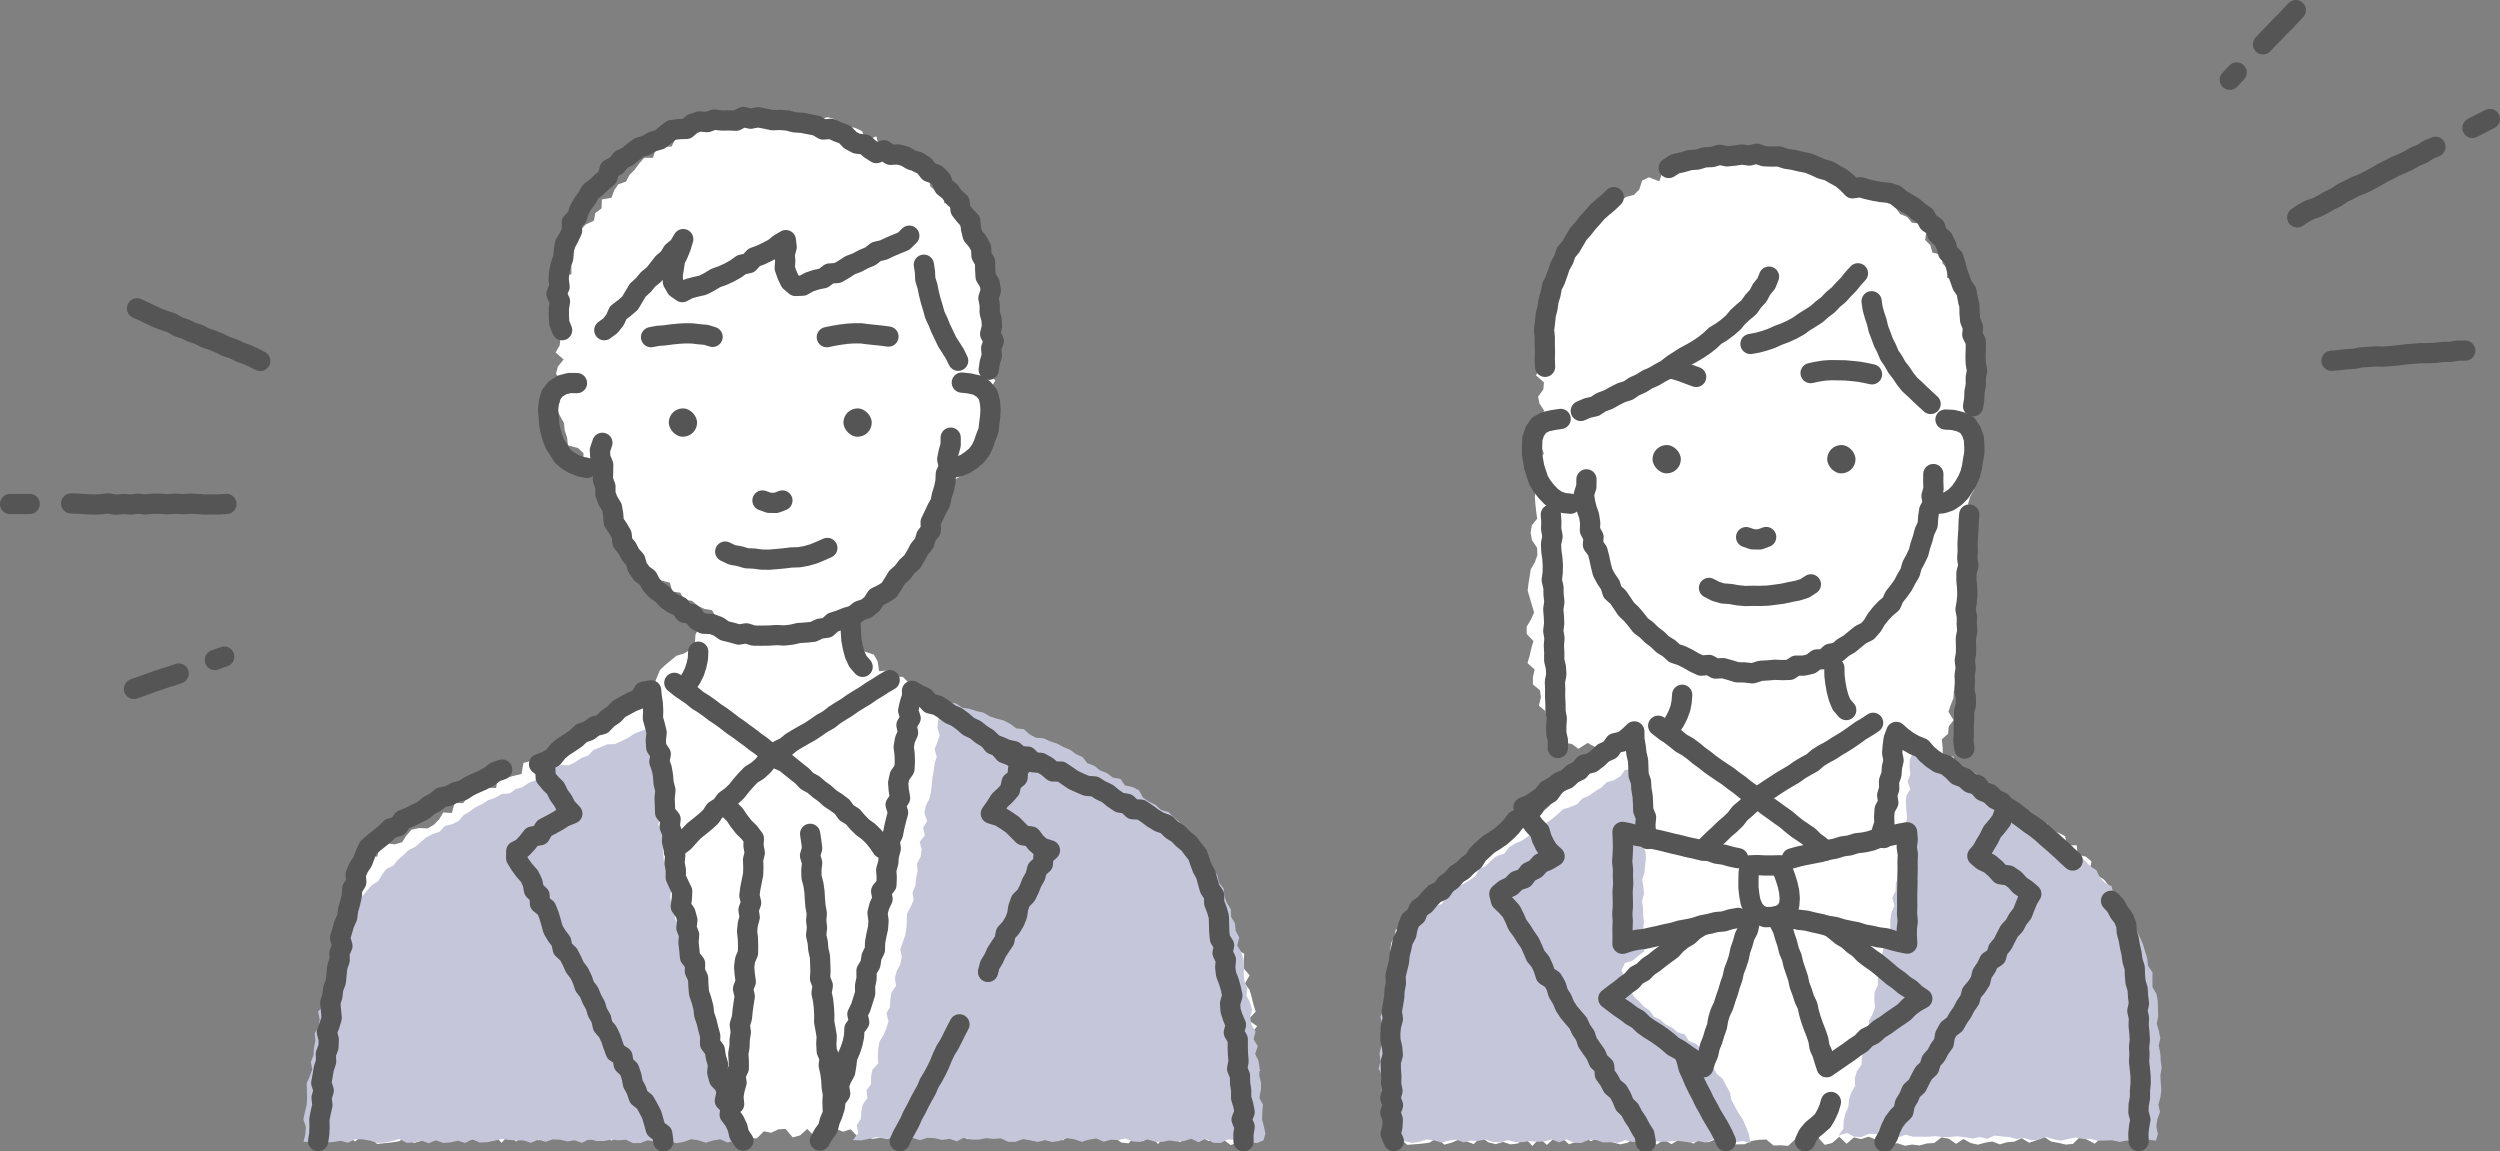 <svg xmlns="http://www.w3.org/2000/svg" viewBox="0 0 247.06 113.76">
	<rect x="0" y="0" width="247.06" height="113.76" fill="#808080" stroke="none"/>
	<defs>
		<style>.cls-1{fill:none;stroke:#555;stroke-linecap:round;stroke-linejoin:round;stroke-width:2px;}.cls-2{fill:#fff;}.cls-3{fill:#c5c6d9;}.cls-4{fill:#555;}</style>
	</defs>
	
	<g id="layer"><polyline class="cls-1" points="25.72 35.67 25.07 35.34 24.4 35.04 23.71 34.79 23.05 34.47 22.35 34.24 21.69 33.91 21.01 33.63 20.31 33.4 19.66 33.06 18.95 32.83 18.29 32.51 17.59 32.28 16.95 31.9 16.24 31.67 15.55 31.41 14.88 31.1 14.21 30.77 13.54 30.47"/><polyline class="cls-1" points="22.38 49.8 21.65 49.85 20.92 49.85 20.2 49.86 19.47 49.8 18.75 49.78 18.02 49.82 17.29 49.77 16.56 49.84 15.83 49.78 15.1 49.78 14.37 49.85 13.64 49.78 12.91 49.86 12.17 49.81 11.44 49.88 10.71 49.75 9.98 49.83 9.24 49.86 8.51 49.83 7.77 49.77 7.03 49.75"/><line class="cls-1" x1="22.16" y1="64.89" x2="21.23" y2="65.22"/><polyline class="cls-1" points="17.66 66.56 16.93 66.81 16.18 67.04 15.45 67.29 14.71 67.55 13.98 67.82 13.24 68.08"/><polyline class="cls-1" points="2.93 49.8 2.29 49.81 1.64 49.81 1 49.81"/><polyline class="cls-1" points="230.41 35.65 231.14 35.59 231.87 35.5 232.6 35.46 233.33 35.32 234.06 35.27 234.79 35.22 235.53 35.24 236.26 35.19 237 35.12 237.72 35.02 238.46 34.96 239.2 34.9 239.93 34.9 240.67 34.87 241.4 34.78 242.14 34.77 242.88 34.65 243.62 34.65"/><polyline class="cls-1" points="227.02 21.48 227.62 21.08 228.26 20.73 228.96 20.5 229.6 20.17 230.23 19.8 230.89 19.49 231.5 19.07 232.15 18.75 232.8 18.42 233.49 18.16 234.14 17.82 234.78 17.48 235.41 17.11 236.07 16.77 236.72 16.44 237.4 16.15 238.06 15.84 238.69 15.47 239.38 15.19 240 14.79 240.68 14.51"/><line class="cls-1" x1="220.36" y1="7.88" x2="221.04" y2="7.16"/><polyline class="cls-1" points="223.64 4.38 224.18 3.81 224.72 3.26 225.25 2.69 225.81 2.14 226.34 1.57 226.88 1"/><polyline class="cls-1" points="244.34 12.64 244.91 12.34 245.48 12.05 246.06 11.76"/></g><g id="layer-2" data-name="layer"><polygon class="cls-2" points="123.06 112.72 122.33 112.91 121.61 113.16 120.9 112.61 120.19 112.22 119.46 112.77 118.75 112.38 118.03 112.52 117.31 112.45 116.58 112.88 115.88 112.29 115.16 112.32 114.42 113.06 113.72 112.09 112.99 112.79 112.28 112.07 111.54 112.99 110.81 112.91 110.1 112.38 109.39 112.2 108.67 112.24 107.94 112.31 107.22 112.25 106.5 112.25 105.78 111.99 105.05 112.7 104.33 112.28 103.61 111.96 102.88 112.68 102.16 112.72 101.44 112.53 100.72 112.39 100 111.84 99.27 112.24 98.54 112.47 97.83 111.99 97.1 112.33 96.38 112.38 95.66 112.58 94.94 112.28 94.22 112.38 93.49 112.57 92.77 112.39 92.05 111.97 91.32 112.45 90.6 111.91 89.88 111.75 89.14 112.33 88.41 112.35 87.68 112.54 86.96 112.44 86.23 112.55 85.51 112.28 84.78 112.35 84.06 111.6 83.32 111.84 82.61 111.56 81.9 111.81 81.19 111.63 80.48 112.28 79.77 111.57 79.06 112.21 78.34 112.4 77.63 111.56 76.92 111.61 76.21 111.94 75.49 111.8 74.78 112.51 74.06 112.44 73.35 112.46 72.62 111.86 71.9 111.9 71.18 112.03 70.46 112.39 69.75 112.41 69.03 112.47 68.3 112.11 67.58 111.94 66.87 112.25 66.14 111.88 65.44 112.42 64.71 112.02 63.99 112.05 63.28 112.5 62.55 112.07 61.84 112.57 61.11 112.29 60.4 112.73 59.66 111.88 58.95 112.45 58.23 112.62 57.51 112.44 56.78 112.11 56.05 111.96 55.34 112.35 54.61 111.89 53.9 112.45 53.18 112.7 52.44 112.02 51.72 112.08 51.01 112.82 50.28 112.13 49.57 112.94 48.83 112.14 48.12 112.72 47.4 112.82 46.67 112.58 45.95 112.82 45.22 112.64 44.49 112.11 43.79 112.84 43.06 112.58 42.34 112.4 41.62 112.74 40.9 112.96 40.16 112.28 39.45 112.78 38.72 112.9 38 112.97 37.27 113.05 36.53 112.42 35.8 112.2 35.09 112.81 34.35 112.26 33.63 112.44 32.9 112.42 32.17 112.72 31.7 112.54 31.8 112.1 31.62 111.35 31.57 110.61 32.1 109.97 31.84 109.21 32.26 108.55 31.99 107.78 31.93 107.04 32.6 106.42 32.16 105.62 33.05 105.03 32.31 104.19 33.35 103.63 32.86 102.82 32.77 102.08 32.79 101.35 33.15 100.68 33.79 100.06 33.69 99.31 33.6 98.57 33.83 97.88 34.27 97.23 33.9 96.44 34.43 95.8 34.52 95.08 34.64 94.37 34.27 93.59 34.71 92.93 34.27 92.13 35.23 91.55 35.13 90.8 34.96 90.04 34.85 89.29 35.44 88.66 35.18 87.89 35.15 87.15 35.3 86.44 35.6 85.75 36.12 85.24 36.22 84.28 37.27 84.68 37.51 83.67 38.14 83.34 39.03 83.44 39.74 83.23 40.17 82.55 40.67 81.99 41.41 81.83 42.25 81.87 42.87 81.51 43.39 80.98 43.81 80.29 44.66 80.34 44.92 79.36 45.76 79.37 46.25 78.78 46.78 78.27 47.34 77.81 48.18 77.84 49.03 77.88 49.2 76.75 50.09 76.85 50.81 76.66 51.54 76.49 51.73 75.4 52.44 75.2 52.92 74.62 53.81 74.73 54.45 74.41 54.99 73.91 55.6 73.53 56.32 73.33 56.76 72.66 57.62 72.72 58.29 72.45 58.63 71.6 59.33 71.37 60.1 71.26 60.39 70.34 61.17 70.24 61.9 70.06 62.65 69.92 62.94 68.98 63.57 68.61 64.45 68.6 64.52 68.23 64.67 67.57 64.94 66.89 65.23 66.2 65.75 65.71 66.3 65.26 66.84 64.81 67.6 64.58 68.24 64.2 68.67 63.63 68.73 62.71 69.06 62.06 69.55 61.58 70.37 61.32 70.56 60.63 70.36 60.3 69.64 60.18 68.97 59.88 68.4 59.38 67.65 59.27 67.22 58.57 66.44 58.46 66.2 57.58 65.45 57.39 64.58 57.29 64.31 56.53 64.05 55.8 63.26 55.54 63.28 54.62 62.47 54.34 61.94 53.84 62 52.95 61.69 52.31 60.62 52.11 60.66 51.27 60.28 50.67 59.77 50.13 59.4 49.52 59.44 48.7 59.4 47.9 59.06 47.26 58.3 46.89 57.97 46.26 57.66 45.62 57.66 44.78 57.12 44.28 56.13 44.01 56.04 43.23 55.81 42.55 55.74 41.81 55.38 41.17 55.01 40.48 55.33 39.72 55.45 39.02 55.14 38.33 55.41 37.63 54.95 36.93 55.13 36.23 55.7 35.53 54.91 34.83 55.31 34.13 55.39 33.42 55.67 32.72 55.56 32 54.97 31.23 55.09 30.5 56.04 29.88 55.41 29.06 56.14 28.46 55.5 27.56 56.47 27.07 56.47 26.32 56.11 25.42 56.66 24.84 56.97 24.18 57.21 23.48 57.37 22.74 57.89 22.18 58.69 21.81 58.84 21.05 59.45 20.59 59.48 19.71 60.43 19.54 60.69 18.82 61.1 18.21 61.86 17.95 62.21 17.28 62.72 16.77 63.16 16.17 63.65 15.6 64.53 15.59 64.81 14.71 65.56 14.52 66.37 14.48 66.76 13.68 67.51 13.55 68.23 13.41 68.63 12.46 69.42 12.45 70.15 12.34 70.86 12.15 71.46 11.55 72.35 12.16 73.08 12.18 73.74 11.8 74.47 11.78 75.14 11.04 75.88 10.98 76.62 11.78 76.62 11.65 77.33 11.92 78.09 11.24 78.78 11.72 79.53 11.59 80.17 12.15 80.98 11.79 81.78 11.58 82.5 11.77 82.96 12.75 83.81 12.51 84.54 12.65 85.2 12.97 85.57 13.92 86.6 13.47 86.87 14.5 87.8 14.34 88.54 14.56 88.61 15.74 89.49 15.75 89.77 16.56 90.32 17.01 91.12 17.2 91.81 17.53 91.94 18.42 92.47 18.9 93.37 19.1 93.31 20.07 94.34 20.21 94.68 20.88 94.66 21.75 94.95 22.42 95.61 22.88 95.51 23.74 96.13 24.24 96.71 24.8 96.59 25.62 96.64 26.36 97.43 26.89 97.29 27.68 97.22 28.44 97.36 29.14 97.24 29.88 98 30.52 98.02 31.25 98.22 31.98 98.35 32.72 97.55 33.42 97.79 34.11 98.13 34.81 98.14 35.51 97.6 36.21 97.85 36.91 98.36 37.61 97.92 38.31 98.28 39.02 98.27 39.72 98.24 40.47 97.8 41.14 97.8 41.88 97.54 42.56 96.75 42.99 97.11 43.96 96.27 44.3 95.97 44.95 95.47 45.45 94.99 45.98 95.14 46.96 94.44 47.33 94.12 47.98 93.32 48.27 93.01 48.92 92.69 49.56 92.62 50.35 92.17 50.94 91.83 51.59 91.68 52.37 90.68 52.66 90.47 53.39 89.92 53.92 89.78 54.7 89.67 55.51 89.19 56.09 88.27 56.31 87.8 56.84 87.72 57.8 87.2 58.37 86.24 58.32 85.77 58.95 85.19 59.45 84.47 59.67 83.9 60.03 83.59 60.7 83.49 61.46 83.88 62.12 84.03 62.87 84.64 63.35 84.78 64.19 85.6 64.44 86.35 64.69 86.73 65.35 86.88 66.33 87.87 66.25 88.3 66.91 89.21 66.88 89.74 67.41 89.99 68.4 90.77 68.5 91.54 68.59 92.03 69.19 92.77 69.31 93.38 69.68 93.97 70.09 94.83 69.95 95.33 70.57 95.94 70.96 96.75 70.91 97.24 71.55 97.89 71.83 98.65 71.86 99.34 72.06 99.83 72.73 100.65 72.65 101.08 73.42 101.84 73.47 102.4 73.98 102.95 74.49 103.58 74.85 104.3 75 105.15 74.88 105.52 75.77 106.51 75.38 106.99 76.03 107.72 76.19 108.24 76.76 109.04 76.79 109.68 77.13 110.27 77.56 110.77 78.13 111.64 78.08 112.22 78.52 112.48 79.45 113.01 79.93 113.87 79.94 114.18 80.72 114.72 81.17 115.44 81.41 116.23 81.59 116.95 81.89 117.22 82.64 117.49 83.35 117.76 84.04 118.61 84.31 119.13 84.85 119.16 85.68 119.45 86.34 119.79 86.98 120.5 87.43 120.57 88.2 120.47 89.03 121.26 89.48 121.59 90.13 121.38 90.97 121.97 91.53 121.62 92.39 122.04 93.01 122.09 93.74 122.96 94.26 122.91 95.02 122.95 95.75 123.49 96.38 123.03 97.2 123.5 97.85 123.7 98.56 123.87 99.27 124.09 99.97 123.33 100.79 124.24 101.42 123.56 102.21 123.78 102.91 123.86 103.63 123.71 104.36 123.85 105.07 124.53 105.78 123.59 106.5 124.16 107.22 124.47 107.96 124.42 108.69 123.89 109.37 123.94 110.1 123.58 110.78 123.83 111.56 123.12 112.11 123.06 112.72"/><polygon class="cls-2" points="191.98 73.83 191.99 74.66 193.07 74.78 192.99 75.67 193.57 76.11 193.94 76.86 194.5 77.37 195.43 77.39 195.73 78.24 196.77 78.11 197.06 79 197.67 79.45 198.23 80.01 198.83 80.48 199.62 80.44 200.4 80.46 201.06 80.73 201.29 81.72 202.33 81.39 202.65 82.2 203.44 82.3 204.08 82.64 204.26 83.55 205.22 83.53 205.32 84.46 206.14 84.66 206.69 85.14 206.46 86.24 207.25 86.51 207.93 86.93 208.38 87.5 208.25 88.38 208.3 89.12 208.48 89.81 209.48 90.24 209.27 91.06 209.73 91.7 209.95 92.4 209.47 93.24 210.19 93.85 210.22 94.59 209.91 95.36 209.99 96.08 210.75 96.71 210.63 97.46 210.47 98.22 210.59 98.93 210.87 99.64 211.18 100.35 210.72 101.12 210.42 101.88 211.01 102.57 210.7 103.32 210.89 104.04 210.89 104.77 211.35 105.48 210.82 106.23 210.9 106.96 211.65 107.66 210.76 108.42 211.47 109.13 210.81 109.88 211.72 110.59 211.68 111.32 211.18 112.06 211.23 112.49 210.61 112.52 209.89 112.61 209.17 112.56 208.45 112.57 207.73 112.33 207.01 113.03 206.29 112.64 205.57 112.34 204.85 113.05 204.13 113.11 203.41 112.94 202.69 112.81 201.96 112.3 201.24 112.69 200.52 112.93 199.8 112.48 199.07 112.82 198.35 112.88 197.63 113.09 196.91 112.81 196.19 112.92 195.47 113.12 194.75 112.96 194.03 112.56 193.31 113.04 192.58 112.53 191.86 112.4 191.14 112.96 190.42 113 189.7 113.2 188.97 113.11 188.25 113.23 187.53 112.98 186.81 113.06 186.08 112.36 185.36 112.6 184.64 112.33 183.92 112.57 183.21 112.4 182.49 113.03 181.77 112.34 181.05 112.96 180.33 113.14 179.6 112.33 178.88 112.38 178.16 112.69 177.44 112.56 176.71 113.24 175.99 113.18 175.27 113.2 174.55 112.61 173.83 112.64 173.11 112.75 172.4 113.08 171.68 113.09 170.96 113.14 170.24 112.77 169.52 112.6 168.79 112.89 168.07 112.52 167.35 113.02 166.63 112.62 165.9 112.64 165.18 113.07 164.45 112.63 163.73 113.1 163.01 112.82 162.29 113.23 161.57 112.41 160.84 112.94 160.12 113.09 159.4 112.9 158.67 112.57 157.94 112.42 157.22 112.78 156.5 112.32 155.77 112.85 155.05 113.08 154.32 112.41 153.6 112.46 152.87 113.15 152.15 112.48 151.43 113.25 150.71 112.46 149.99 113.01 149.26 113.09 148.54 112.85 147.81 113.07 147.09 112.89 146.36 112.36 145.64 113.06 144.91 112.79 144.18 112.61 143.46 112.92 142.73 113.12 142 112.45 141.27 112.92 140.54 113.02 139.81 113.08 139.08 113.14 138.35 112.52 137.95 112.44 137.51 112.05 138.05 111.32 137.88 110.6 137.91 109.88 137.63 109.15 137.92 108.42 137.82 107.7 137.53 106.98 137.36 106.26 137.77 105.53 137.4 104.82 137.69 104.09 137.32 103.37 137.15 102.64 137.68 101.92 137.13 101.2 137.88 100.47 137.05 99.74 137.95 99.01 137.35 98.29 137.15 97.56 137.05 96.83 137.29 96.11 137.8 95.38 137.58 94.65 137.38 93.92 137.49 93.18 137.78 92.59 137.93 91.88 138.74 91.72 139.28 91.24 139.83 90.78 140.07 89.95 140.82 89.72 141.02 88.85 142.11 89.01 142.52 88.38 142.89 87.7 143.3 87.06 144.15 86.94 144.46 86.2 144.92 85.63 145.49 85.18 146.16 84.85 147 84.72 147.04 83.65 148.14 83.83 148.21 82.81 148.78 82.36 149.66 82.29 150.32 81.95 150.63 81.21 151.04 80.56 151.74 80.26 152.57 80.12 153.12 79.65 153.55 79.03 153.86 78.29 154.71 78.16 154.81 77.16 155.63 77 156.02 76.34 156.46 75.74 156.94 75.17 157.77 75.03 158.62 74.89 158.53 73.86 158.2 74.03 157.53 73.77 156.9 73.42 155.98 74 155.36 73.54 154.59 73.38 154.32 72.51 153.84 72 153.28 71.54 152.86 70.96 152.69 70.25 152.08 69.73 152.28 68.9 152.18 68.21 151.49 67.64 151.49 66.91 151.66 66.17 150.95 65.53 151.17 64.79 151.33 64.07 151.54 63.35 150.88 62.66 150.87 61.94 151.29 61.23 151.61 60.53 151.39 59.81 151.18 59.09 150.97 58.37 151.05 57.66 151.17 56.95 151.28 56.24 151.69 55.55 151.93 54.85 151.9 54.13 151.39 53.37 151.26 52.63 151.38 51.92 151.91 51.25 151.81 50.52 151.73 49.79 151.68 49.06 151.77 48.35 152.03 47.65 151.85 46.93 152.27 46.24 152 45.51 152.57 44.81 152.29 44.09 151.81 43.39 152.16 42.69 152.45 41.99 152.04 41.29 152.61 40.59 152.14 39.89 152 39.2 152.52 38.49 152.58 37.79 151.79 37.09 152.22 36.38 152.19 35.65 152.02 34.91 152.03 34.17 152.5 33.48 152.92 32.82 153.07 32.12 152.8 31.32 153.04 30.63 153.31 29.95 153.94 29.41 154 28.67 153.62 27.72 154.17 27.16 154.55 26.53 155.05 25.98 155.26 25.26 155.45 24.51 156.15 24.1 156.67 23.58 156.89 22.82 157.56 22.43 157.72 21.6 158.36 21.19 159.26 21.08 159.29 20.03 160.1 19.85 160.72 19.46 161.46 19.26 161.99 18.75 162.28 17.85 162.95 17.52 163.98 17.92 164.31 16.95 165.21 17.18 165.58 16.17 166.54 16.65 167.15 16.23 167.68 15.44 168.47 15.55 169.19 15.41 169.9 15.21 170.6 14.92 171.35 15.02 172.11 15.43 172.82 15.13 173.55 15.36 173.55 14.87 174.26 15.5 174.99 15.29 175.72 15.24 176.4 15.68 177.14 15.56 177.86 15.66 178.6 15.66 179.35 15.71 179.9 16.38 180.76 16.1 181.37 16.57 181.89 17.19 182.76 17.03 183.32 17.54 183.88 18.03 184.85 17.8 185.34 18.41 185.88 18.93 186.45 19.37 187.29 19.5 187.35 20.56 187.78 21.15 188.49 21.45 188.94 22.01 189.91 22.12 190.41 22.67 190.25 23.72 190.77 24.23 190.96 24.96 191.93 25.21 191.96 26.03 192.49 26.57 192.41 27.41 193.16 27.87 193.77 28.41 194.03 29.1 193.53 30.04 194.2 30.6 194.5 31.28 194.62 32.01 194.08 32.84 195.01 33.43 194.35 34.24 195 34.91 195.24 35.64 194.34 36.38 194.84 37.08 194.39 37.78 194.41 38.48 194.79 39.18 195.02 39.88 194.52 40.58 194.58 41.28 195.12 41.98 194.5 42.68 195.22 43.39 195.13 44.1 194.66 44.81 194.57 45.53 194.92 46.25 194.45 46.95 194.79 47.67 195.09 48.39 194.69 49.1 194.49 49.81 195.06 50.54 194.72 51.25 194.46 51.95 194.44 52.67 194.2 53.37 194.82 54.11 194.75 54.82 194.88 55.55 194.95 56.27 194.14 56.94 194.33 57.66 194.61 58.4 194.56 59.11 194 59.78 194.17 60.51 194.6 61.27 194.12 61.95 194.39 62.7 194.31 63.41 194.23 64.12 193.82 64.79 193.9 65.52 193.78 66.23 193.13 66.85 193.75 67.67 193.09 68.28 193.05 68.99 192.78 69.66 192.55 70.33 193.06 71.17 192.58 71.79 192.52 72.51 191.9 73.06 191.98 73.83"/><g class="cls-3"><polygon points="73.33 112.75 72.62 112.71 71.9 112.91 71.18 112.59 70.46 112.71 69.74 112.93 69.02 112.69 68.3 112.58 67.58 112.84 66.86 112.97 66.15 112.78 65.43 112.96 64.71 112.8 63.99 112.69 63.28 112.96 62.56 112.97 61.84 112.63 61.12 112.69 60.4 112.61 59.68 112.76 58.96 112.76 58.23 112.57 57.51 112.94 56.79 112.69 56.07 112.8 55.35 112.63 54.63 112.6 53.91 112.84 53.19 112.62 52.47 112.94 51.75 112.7 51.02 112.7 50.3 112.65 49.58 112.56 48.86 112.73 48.13 112.88 47.41 112.91 46.69 112.58 45.96 112.95 45.24 112.73 44.52 112.9 43.8 112.95 43.08 112.69 42.36 112.98 41.64 112.71 40.92 112.9 40.19 112.94 39.47 112.56 38.75 112.76 38.02 112.91 37.3 112.95 36.57 112.72 35.85 112.6 35.12 112.56 34.39 112.93 33.67 112.74 32.94 112.86 32.22 112.89 31.49 112.61 30.75 112.88 30 112.83 30.18 112.06 30.23 111.35 29.98 110.62 30.13 109.92 30.3 109.22 30.35 108.5 30.33 107.78 30.3 107.06 30.61 106.37 30.86 105.68 30.72 104.95 30.98 104.27 31.03 103.55 31.17 102.85 31.11 102.11 31.48 101.45 31.6 100.75 31.43 99.98 31.99 99.37 31.86 98.6 32.33 97.98 32.12 97.18 32.34 96.49 32.76 95.86 33.04 95.2 33.25 94.51 33.45 93.82 33.73 93.16 33.99 92.49 34.38 91.87 34.4 91.09 34.88 90.53 35.33 89.96 35.42 89.18 35.79 88.56 36.27 88.01 36.75 87.47 37.38 87.08 37.75 86.44 38.19 85.87 38.86 85.55 39.31 84.98 39.85 84.52 40.37 84.01 41.02 83.69 41.57 83.23 42.12 82.76 42.76 82.42 43.45 82.19 43.95 81.63 44.68 81.45 45.32 81.14 45.81 80.56 46.43 80.19 47.01 79.77 47.66 79.45 48.27 79.07 48.95 78.83 49.58 78.46 50.36 78.41 50.95 77.99 51.65 77.78 52.25 77.36 52.93 77.12 53.46 76.56 54.24 76.53 54.78 75.97 55.4 75.6 56.2 75.63 56.85 75.32 57.45 74.9 58.12 74.67 58.66 74.1 59.33 73.85 59.99 73.56 60.75 73.53 61.41 73.24 62.05 72.93 62.66 72.52 63.32 72.25 64.12 71.99 64.11 72.85 64.11 73.57 64.32 74.28 64.25 75.01 64.55 75.71 64.47 76.45 64.57 77.17 64.85 77.86 64.75 78.6 65.05 79.29 65.03 80.02 65.31 80.71 65.05 81.48 65.39 82.16 65.56 82.86 65.58 83.59 65.55 84.33 65.6 85.06 65.88 85.75 65.8 86.5 66.15 87.18 66.38 87.88 66.22 88.65 66.38 89.37 66.82 90.02 66.68 90.78 67.16 91.41 66.98 92.18 67.39 92.82 67.6 93.51 67.67 94.23 67.95 94.89 68.05 95.6 68.02 96.36 68.5 96.96 68.59 97.68 68.7 98.4 69.04 99.05 69.33 99.72 69.25 100.49 69.65 101.12 69.91 101.8 70.14 102.48 70.38 103.16 70.33 103.93 70.45 104.65 70.92 105.26 70.9 106.02 71.19 106.68 71.4 107.37 71.74 108.02 71.83 108.74 72.1 109.41 72.45 110.05 72.74 110.71 72.8 111.45 73.18 112.08 73.33 112.75"/></g><g class="cls-3"><polygon points="124.86 112.7 124.22 112.96 123.5 112.88 122.78 112.9 122.06 112.62 121.33 112.61 120.61 112.96 119.89 112.93 119.17 112.53 118.45 112.88 117.73 112.54 117.01 112.76 116.29 112.81 115.57 112.71 114.84 112.85 114.12 112.82 113.4 112.6 112.68 112.85 111.95 112.81 111.23 112.51 110.51 112.67 109.79 112.63 109.07 112.83 108.35 112.51 107.63 112.62 106.9 112.84 106.18 112.59 105.46 112.48 104.73 112.74 104 112.86 103.28 112.67 102.55 112.85 101.82 112.69 101.09 112.57 100.37 112.84 99.64 112.84 98.91 112.5 98.19 112.55 97.46 112.48 96.73 112.62 96 112.62 95.28 112.42 94.55 112.79 93.83 112.54 93.1 112.65 92.38 112.48 91.65 112.44 90.92 112.68 90.2 112.45 89.47 112.77 88.74 112.53 88.02 112.52 87.29 112.47 86.57 112.39 85.85 112.55 85.13 112.7 84.29 112.67 84.81 111.97 84.66 111.18 85.08 110.56 85.12 109.83 85.27 109.13 85.72 108.52 85.63 107.76 86.08 107.14 86.08 106.4 86.22 105.7 86.78 105.11 86.75 104.36 86.79 103.63 86.92 102.93 87.31 102.29 87.59 101.62 87.8 100.93 87.6 100.15 87.95 99.49 87.98 98.76 88.11 98.06 88.55 97.42 88.43 96.66 88.62 95.96 88.96 95.3 89.12 94.59 88.97 93.83 89.2 93.14 89.45 92.45 89.57 91.74 89.61 91.02 89.64 90.29 90 89.62 90.29 88.94 90.18 88.19 90.47 87.51 90.53 86.79 90.68 86.08 90.62 85.34 90.98 84.67 91.08 83.96 90.88 83.2 91.4 82.55 91.22 81.8 91.63 81.14 91.35 80.36 91.48 79.66 91.82 78.99 91.99 78.29 92.08 77.58 92.14 76.87 92.27 76.17 92.36 75.47 92.57 74.78 92.36 74.03 92.63 73.35 92.86 72.67 92.64 71.92 92.71 71.22 92.87 70.52 93.01 69.83 93.22 69.32 93.78 69.4 94.49 69.52 95.1 69.95 95.82 70.05 96.5 70.27 97.2 70.43 97.82 70.8 98.51 71.02 99.2 71.2 99.84 71.54 100.43 71.98 101.17 72.06 101.73 72.56 102.36 72.9 103.11 72.96 103.76 73.25 104.45 73.48 105.08 73.82 105.74 74.09 106.33 74.52 106.98 74.82 107.47 75.43 108.15 75.68 108.72 76.14 109.39 76.4 109.97 76.84 110.73 76.97 111.17 77.62 111.93 77.78 112.57 78.11 112.95 78.82 113.55 79.23 114.2 79.55 114.73 80.04 115.48 80.26 116 80.76 116.54 81.24 116.88 81.93 117.38 82.43 117.9 82.93 118.48 83.39 118.92 83.96 119.35 84.54 119.6 85.23 119.88 85.9 120.31 86.49 120.45 87.22 120.92 87.81 121 88.55 121.24 89.22 121.64 89.86 121.66 90.61 122.05 91.25 122.11 91.98 122.47 92.64 122.27 93.43 122.66 94.08 122.87 94.77 122.93 95.5 122.92 96.24 122.98 96.96 123.27 97.65 123.19 98.4 123.53 99.08 123.74 99.78 123.55 100.54 123.67 101.26 124.08 101.94 123.88 102.7 124.3 103.38 124.04 104.14 124.37 104.84 124.48 105.55 124.45 106.28 124.62 107 124.61 107.72 124.44 108.47 124.81 109.16 124.75 109.89 124.72 110.62 124.91 111.34 125.05 112.05 124.86 112.7"/></g><g class="cls-3"><polygon points="172.99 112.95 172.2 112.76 171.48 112.88 170.76 112.72 170.04 112.67 169.31 112.6 168.59 112.92 167.87 112.77 167.14 112.92 166.41 112.82 165.69 112.73 164.96 112.81 164.24 112.83 163.51 112.77 162.79 112.83 162.06 112.83 161.34 112.85 160.62 112.68 159.89 112.94 159.16 112.88 158.44 112.9 157.71 112.65 156.98 112.65 156.26 112.96 155.53 112.93 154.81 112.59 154.08 112.9 153.35 112.6 152.62 112.8 151.9 112.84 151.17 112.76 150.45 112.88 149.72 112.86 149 112.68 148.27 112.89 147.54 112.86 146.82 112.61 146.09 112.75 145.36 112.72 144.63 112.89 143.91 112.62 143.18 112.72 142.44 112.91 141.72 112.7 140.99 112.6 140.26 112.84 139.53 112.94 138.79 112.78 138.06 112.93 137.31 112.8 137.24 112.05 136.87 111.38 136.74 110.67 136.92 109.91 136.77 109.2 136.75 108.47 136.55 107.77 136.48 107.05 136.6 106.31 136.24 105.61 136.43 104.88 136.33 104.15 136.48 103.43 136.53 102.7 136.37 101.97 136.61 101.26 136.41 100.5 136.71 99.81 136.83 99.09 137.01 98.39 137.24 97.7 137.28 96.96 137.37 96.22 137.58 95.52 138.12 94.95 138.12 94.16 138.63 93.59 138.87 92.89 139.23 92.25 139.85 91.8 140.13 91.08 140.81 90.71 141.21 90.09 141.72 89.57 142.48 89.33 142.9 88.72 143.37 88.16 143.9 87.67 144.59 87.36 145.22 86.99 145.8 86.57 146.18 85.88 146.85 85.57 147.36 85.05 147.93 84.59 148.66 84.36 149.11 83.75 149.73 83.36 150.41 83.07 151.02 82.66 151.47 82.03 152.11 81.69 152.77 81.36 153.36 80.94 153.92 80.47 154.47 79.98 155.19 79.75 155.87 79.47 156.37 78.91 157.06 78.63 157.63 78.2 158.26 77.83 158.78 77.3 159.51 77.1 160.12 76.71 160.59 76.09 161.39 76.02 161.88 75.42 162.42 75.28 162.47 75.83 162.31 76.5 162.03 77.17 161.91 77.86 161.91 78.57 161.95 79.27 161.96 79.97 162.01 80.68 161.99 81.39 162.33 82.06 162.28 82.78 162.28 83.5 162.62 84.16 162.65 84.86 162.58 85.56 162.51 86.26 162.29 86.95 162.41 87.65 162.47 88.36 162.27 89.05 162.38 89.76 162.38 90.46 162.46 91.16 162.38 91.86 162.5 92.54 162.66 93.28 162.47 94.03 161.88 94.48 161.31 94.95 160.58 95.17 160.24 95.89 160.55 96.6 160.79 97.28 161.15 97.92 161.48 98.5 161.98 98.95 162.44 99.47 163.02 99.86 163.45 100.48 164.09 100.78 164.62 101.25 165.25 101.56 165.79 102.01 166.5 102.23 166.89 102.87 167.58 103.15 168.13 103.6 168.36 104.33 168.77 104.88 169.28 105.45 169.63 106.11 170.24 106.62 170.59 107.29 170.96 107.94 171.11 108.71 171.46 109.37 171.82 110.02 172.24 110.65 172.54 111.34 172.82 112.03 172.99 112.95"/></g><g class="cls-3"><polygon points="213.06 112.73 212.37 112.63 211.65 112.54 210.91 112.91 210.19 112.71 209.46 112.85 208.74 112.69 208.01 112.71 207.28 112.73 206.56 112.55 205.83 112.55 205.1 112.41 204.37 112.56 203.64 112.73 202.92 112.58 202.2 112.36 201.47 112.64 200.74 112.68 200.02 112.46 199.29 112.56 198.57 112.37 197.85 112.31 197.12 112.22 196.38 112.54 195.65 112.37 194.92 112.51 194.19 112.39 193.45 112.29 192.72 112.36 191.98 112.37 191.25 112.28 190.51 112.34 189.78 112.33 189.05 112.33 188.32 112.14 187.59 112.39 186.86 112.32 186.14 112.33 185.41 112.06 184.69 112.05 183.96 112.37 183.23 112.33 182.51 111.96 181.68 112.23 182.18 111.52 182.2 110.77 182.36 110.06 182.66 109.39 182.73 108.65 182.95 107.96 183.33 107.31 183.3 106.55 183.51 105.86 183.96 105.22 184 104.48 184.2 103.78 184.2 103.03 184.65 102.39 184.71 101.66 184.68 100.9 185.05 100.23 185.31 99.54 185.22 98.78 185.26 98.04 185.58 97.36 185.57 96.61 185.85 95.92 186.09 95.22 185.98 94.45 186.11 93.73 186.55 93.07 186.63 92.35 186.81 91.64 186.81 90.91 186.92 90.19 187.22 89.5 187 88.73 187.33 88.05 187.35 87.31 187.61 86.61 187.75 85.9 187.63 85.14 187.94 84.45 187.75 83.69 188.06 83 188.16 82.28 188.29 81.56 188.46 80.85 188.4 80.12 188.34 79.38 188.39 78.67 188.78 77.98 188.51 77.23 188.79 76.53 188.71 75.8 188.73 75.08 189.04 74.39 188.84 73.65 189.11 73.01 189.77 73.19 190.42 73.5 190.88 74.16 191.59 74.35 192.28 74.6 192.92 74.94 193.43 75.49 193.99 75.96 194.58 76.36 195.36 76.47 195.87 77 196.54 77.3 197.15 77.68 197.6 78.3 198.33 78.51 198.9 78.96 199.38 79.53 199.96 79.96 200.7 80.18 201.22 80.69 201.73 81.22 202.31 81.66 202.92 82.05 203.54 82.44 203.95 83.08 204.4 83.67 205.08 84 205.5 84.61 206.06 85.07 206.56 85.6 207.18 86.01 207.5 86.7 208 87.23 208.69 87.6 208.85 88.4 209.51 88.81 209.7 89.56 210.4 89.96 210.76 90.6 210.94 91.33 211.19 92.01 211.49 92.67 211.78 93.33 211.99 94.03 212.2 94.72 212.28 95.45 212.72 96.09 212.71 96.84 212.72 97.57 213.12 98.24 213.24 98.96 213.26 99.69 213.28 100.42 213.14 101.17 213.35 101.88 213.49 102.61 213.33 103.34 213.49 104.07 213.53 104.8 213.62 105.52 213.5 106.25 213.53 106.98 213.59 107.71 213.5 108.44 213.3 109.16 213.46 109.89 213.2 110.6 213.09 111.33 213.25 112.07 213.06 112.73"/></g><polyline class="cls-1" points="93.95 43.25 93.95 43.98 93.75 44.68 93.61 45.39 93.78 46.15 93.47 46.83 93.44 47.55 93.3 48.26 93.08 48.95 92.94 49.66 92.58 50.31 92.28 50.96 91.97 51.6 91.99 52.39 91.54 52.98 91.33 53.68 90.87 54.25 90.53 54.88 90.16 55.5 89.62 56 89.19 56.57 88.65 57.05 88.27 57.67 87.88 58.3 87.26 58.7 86.6 59.02 86.19 59.67 85.63 60.13 84.93 60.37 84.36 60.82 83.66 61.02 82.99 61.29 82.31 61.51 81.74 62.03 81.02 62.13 80.36 62.44 79.64 62.51 78.92 62.56 78.22 62.72 77.5 62.8 76.78 62.76 75.98 62.81 75.18 62.82 74.46 62.81 73.76 62.59 73.01 62.71 72.31 62.51 71.61 62.34 70.99 61.91 70.32 61.66 69.54 61.64 68.9 61.31 68.42 60.69 67.65 60.56 67.2 59.94 66.52 59.66 65.93 59.25 65.44 58.71 64.84 58.3 64.35 57.76 64 57.11 63.4 56.67 62.99 56.07 62.78 55.34 62.3 54.8 61.97 54.16 61.51 53.59 61.43 52.83 61.07 52.21 60.65 51.6 60.6 50.85 60.48 50.14 60.09 49.5 59.83 48.82 59.83 48.08 59.58 47.39 59.6 46.66 59.61 45.93 59.33 45.23 59.28 44.5 59.53 43.76"/><polyline class="cls-1" points="55.55 32.63 55.27 31.94 55.23 31.22 55.23 30.49 55.34 29.77 54.99 29.05 55.3 28.34 55.21 27.61 55.26 26.9 55.41 26.19 55.66 25.51 55.72 24.79 55.84 24.08 56.23 23.45 56.53 22.8 56.5 22.01 57.02 21.46 57.24 20.76 57.59 20.13 58.02 19.55 58.38 18.92 58.97 18.47 59.49 17.97 60.04 17.51 60.25 16.71 60.92 16.36 61.37 15.78 62.04 15.46 62.59 15 63.17 14.57 63.88 14.35 64.5 13.99 65.2 13.79 65.77 13.32 66.36 12.86 67.09 12.76 67.84 12.74 68.44 12.23 69.13 12 69.89 12.07 70.57 11.82 71.31 11.91 72.03 11.9 72.74 11.93 73.45 11.56 74.18 11.73 74.92 11.59 75.64 11.73 76.36 11.88 77.09 11.85 77.82 11.91 78.53 12.09 79.27 12.14 79.98 12.28 80.7 12.42 81.35 12.8 82.13 12.73 82.8 13.04 83.49 13.29 84.03 13.85 84.66 14.19 85.47 14.28 85.98 14.73 86.61 15.13 87.35 14.85 87.99 15.3 88.73 15.26 89.43 15.43 90.05 15.8 90.75 16 91.35 16.39 91.81 16.98 92.52 17.24 93.02 17.75 93.3 18.47 93.87 18.91 94.27 19.5 94.83 19.98 94.93 20.75 95.37 21.31 95.89 21.85 95.96 22.6 96.13 23.29 96.62 23.87 96.96 24.51 96.99 25.25 97.35 25.89 97.36 26.63 97.4 27.34 97.8 28 97.92 28.7 97.68 29.46 97.81 30.16 97.8 30.87 97.99 31.57 98.03 32.28 97.85 33 98.21 33.71 97.95 34.42 98.02 35.14 97.81 35.83 97.71 36.54"/><polyline class="cls-1" points="69 64.4 68.97 65.09 68.83 65.75 68.62 66.4 68.31 67.02 67.93 67.59 67.48 68.08"/><polyline class="cls-1" points="84.06 61.76 84.09 62.5 84.14 63.24 84.28 63.97 84.47 64.69 84.78 65.36 85.25 65.9"/><polyline class="cls-1" points="49.63 76.05 48.94 76.29 48.34 76.75 47.69 77.1 47.02 77.39 46.35 77.71 45.73 78.11 45 78.29 44.36 78.65 43.61 78.8 43.02 79.27 42.38 79.62 41.8 80.1 41.15 80.42 40.49 80.75 39.8 81.02 39.34 81.66 38.6 81.86 38.07 82.38 37.51 82.84 36.94 83.29 36.39 83.78 36.09 84.45 35.84 85.13 35.44 85.74 35.15 86.41 35.21 87.18 34.82 87.81 34.76 88.54 34.6 89.24 34.4 89.93 34.31 90.65 34.01 91.32 33.81 92.01 33.61 92.71 33.84 93.48 33.55 94.15 33.57 94.88 33.33 95.57 33.26 96.29 33.19 97.01 32.93 97.7 32.85 98.42 32.64 99.12 32.71 99.86 32.78 100.6 32.57 101.3 32.3 102 32.49 102.75 32.46 103.47 32.2 104.17 32.23 104.9 32 105.6 31.88 106.31 31.75 107.02 31.99 107.77 31.78 108.48 31.86 109.21 31.7 109.92 31.56 110.63 31.58 111.35 31.55 112.07 31.44 112.77"/><polyline class="cls-1" points="80.06 82.4 80.17 83.12 80.26 83.83 80.05 84.56 80.26 85.26 80.18 85.99 80.2 86.7 80.39 87.41 80.49 88.12 80.53 88.83 80.59 89.55 80.72 90.26 80.66 90.98 80.74 91.69 80.65 92.41 80.81 93.12 80.87 93.83 81.03 94.53 81.06 95.25 81.08 95.98 81.04 96.7 81.31 97.4 81.19 98.13 81.34 98.84 81.42 99.56 81.46 100.28 81.45 101 81.58 101.71 81.7 102.42 81.66 103.15 81.7 103.87 81.98 104.56 81.9 105.29 82.06 106 82.15 106.71 82.19 107.43 82.31 108.14 82.27 108.87 82.29 109.57"/><polyline class="cls-1" points="89.86 23.29 89.32 23.83 88.64 24.11 87.97 24.39 87.32 24.7 86.6 24.87 86.01 25.33 85.34 25.61 84.7 25.95 84.01 26.21 83.39 26.62 82.76 26.98 81.98 27.03 81.38 27.49 80.66 27.64 79.97 27.87 79.33 28.23 78.62 28.26 78.08 27.8 77.78 27.16 77.55 26.5 77.6 25.8 77.55 25.11 77.74 24.43 77.66 23.73 77.03 24.1 76.47 24.55 75.84 24.88 75.2 25.19 74.52 25.44 74.01 26 73.28 26.16 72.7 26.58 72.07 26.93 71.42 27.23 70.74 27.47 70.12 27.84 69.48 28.18 68.78 28.34 68.09 28.52 67.43 28.87 66.84 28.46 66.5 27.86 66.48 27.14 66.6 26.44 66.7 25.74 67.01 25.09 67.28 24.43 67.52 23.63 67.06 24.4 66.48 24.87 66.09 25.5 65.53 25.98 65.08 26.56 64.63 27.13 64.05 27.6 63.58 28.17 63.03 28.67 62.64 29.32 62.26 29.96 61.69 30.45 61.09 30.91 60.78 31.61 60.32 32.19 59.72 32.63"/><polyline class="cls-1" points="91.3 26.16 91.41 26.88 91.44 27.6 91.66 28.3 91.8 29.01 91.98 29.72 92.19 30.41 92.38 31.11 92.69 31.77 92.96 32.44 93.28 33.1 93.59 33.76 93.98 34.37 94.37 34.99 94.69 35.65"/><polyline class="cls-1" points="57.99 46.24 57.31 46.09 56.68 45.84 56.09 45.49 55.57 45.04 55.21 44.44 54.83 43.87 54.58 43.22 54.4 42.55 54.27 41.87 54.23 41.18 54.16 40.49 54.24 39.74 54.45 39.02 54.91 38.44 55.54 38.04 56.27 37.85 57.02 37.86"/><polyline class="cls-1" points="94.08 46.22 94.76 46.11 95.39 45.85 95.96 45.47 96.49 45.03 96.91 44.48 97.21 43.85 97.43 43.2 97.69 42.55 97.76 41.87 97.85 41.18 97.89 40.49 97.83 39.74 97.65 39.01 97.17 38.43 96.53 38.05 95.79 37.89 95.05 37.81"/><polyline class="cls-1" points="81.71 33.32 82.38 33.18 83.05 33.07 83.73 32.98 84.41 32.94 85.09 32.94 85.77 33.03 86.45 33.1 87.13 33.17 87.8 33.26"/><polyline class="cls-1" points="70.42 33.29 69.77 33.09 69.09 33.03 68.41 32.95 67.72 32.94 67.04 32.98 66.36 33.05 65.69 33.14 65 33.19 64.34 33.32"/><polyline class="cls-1" points="71.67 54.51 72.34 54.83 73.07 54.96 73.78 55.17 74.52 55.2 75.26 55.3 76 55.31 76.74 55.25 77.48 55.18 78.21 55.09 78.96 55.07 79.69 54.94 80.41 54.73 81.09 54.45 81.76 54.15"/><path class="cls-1" d="M739.22,269.46" transform="translate(-652.75 -204.44)"/><polyline class="cls-1" points="66.61 84.2 67.03 83.61 67.6 83.18 68.08 82.64 68.57 82.11 69.14 81.66 69.7 81.2 70.23 80.72 70.64 80.1 71.26 79.7 71.69 79.11 72.28 78.68 72.8 78.19 73.25 77.62 73.73 77.07 74.23 76.55 74.87 76.16 75.41 75.67 75.87 75.1 76.34 74.5 76.92 75.04 77.59 75.33 78.14 75.78 78.7 76.23 79.26 76.67 79.76 77.19 80.4 77.54 80.93 78 81.51 78.42 82.04 78.9 82.64 79.29 83.22 79.72 83.65 80.32 84.27 80.7 84.74 81.25 85.24 81.75 85.83 82.18 86.34 82.68 86.79 83.24 87.19 83.83"/><polyline class="cls-1" points="72.07 79.97 72.61 80.5 73.03 81.13 73.5 81.73 74.05 82.27 74.5 82.87 74.46 83.56 74.59 84.28 74.42 84.97 74.45 85.68 74.43 86.39 74.29 87.09 74.15 87.79 74.06 88.5 74.23 89.22 73.97 89.92 74.09 90.64 73.9 91.33 73.83 92.04 73.91 92.75 73.93 93.47 73.92 94.18 73.63 94.87 73.54 95.58 73.6 96.29 73.7 97.02 73.43 97.72 73.6 98.45 73.49 99.16 73.39 99.87 73.32 100.58 73.11 101.28 73.21 102.01 73.1 102.72 73.08 103.44 72.96 104.14 73.01 104.86 73.01 105.57 72.68 106.26 72.79 106.98 72.59 107.68 72.48 108.38 72.55 109.1"/><polyline class="cls-1" points="87.92 67.21 87.3 67.57 86.7 67.96 86.09 68.33 85.5 68.74 84.88 69.11 84.27 69.49 83.68 69.91 83.07 70.28 82.46 70.67 81.89 71.12 81.26 71.47 80.67 71.88 80.07 72.28 79.44 72.63 78.81 72.99 78.19 73.37 77.63 73.83 76.97 74.15 76.39 74.6"/><polyline class="cls-1" points="76.38 74.58 75.79 74.19 75.25 73.74 74.67 73.33 74.11 72.89 73.54 72.48 72.98 72.06 72.39 71.66 71.83 71.22 71.26 70.8 70.67 70.41 70.11 69.98 69.53 69.57 68.93 69.2 68.38 68.74 67.79 68.34 67.2 67.93 66.64 67.48"/><polyline class="cls-1" points="75.35 49.46 76 49.69 76.69 49.7 77.32 49.46"/><polyline class="cls-1" points="65.55 112.8 65.45 112.05 64.81 111.58 64.61 110.88 64.41 110.17 64.08 109.53 63.73 108.91 63.12 108.42 62.89 107.73 62.55 107.1 62.41 106.38 62.18 105.69 61.63 105.17 61.52 104.42 60.84 103.97 60.59 103.29 60.36 102.6 60.05 101.95 59.57 101.4 59.41 100.67 59.05 100.06 58.84 99.36 58.49 98.73 58.22 98.06 57.78 97.48 57.55 96.8 57.24 96.16 56.8 95.58 56.51 94.93 56.18 94.3 55.61 93.78 55.46 93.05 55.02 92.47 54.65 91.85 54.46 91.15 54.25 90.44 53.98 89.77 53.36 89.28 53.32 88.49 52.77 87.97 52.63 87.23 52.32 86.58 51.82 86.02 51.39 85.43 51.01 84.81 51.02 84.11 51.59 83.83 52.11 83.28 52.59 82.67 53.38 82.54 53.79 81.84 54.45 81.5 55.1 81.14 55.73 80.74 56.56 80.4 55.96 79.77 55.64 79.13 55.22 78.56 54.91 77.91 54.39 77.39 53.93 76.84 53.89 76.01 53.27 75.51 54.01 75.23 54.65 74.86 55.13 74.25 55.7 73.78 56.31 73.39 56.92 72.97 57.46 72.46 58.18 72.21 58.77 71.77 59.52 71.57 60.04 71.02 60.65 70.61 61.17 70.06 61.82 69.7 62.47 69.35 63.18 69.07 63.6 68.36 64.35 68.22 64.4 68.81 64.51 69.52 64.55 70.25 64.52 70.98 64.72 71.69 64.89 72.39 64.81 73.13 64.85 73.86 65.3 74.52 65.16 75.27 65.4 75.96 65.52 76.67 65.58 77.4 65.76 78.1 65.68 78.84 65.71 79.57 65.73 80.3 66.27 80.95 66.18 81.69 66.46 82.39 66.41 83.13 66.57 83.83 66.73 84.53 66.66 85.28 66.79 85.99 66.78 86.72 67.09 87.4 67.42 88.08 67.38 88.82 67.28 89.58 67.74 90.23 67.93 90.93 67.83 91.69 68.1 92.38 68.04 93.13 68.12 93.86 68.19 94.59 68.69 95.23 68.67 95.98 68.99 96.66 69.02 97.4 69.08 98.14 69.32 98.83 69.51 99.54 69.59 100.27 69.83 100.97 70 101.68 70.19 102.38 70.17 103.14 70.64 103.77 70.75 104.5 70.96 105.19 70.88 105.97 71.07 106.67 71.62 107.26 71.81 107.96 71.63 108.78 72.21 109.35 72.11 110.15 72.57 110.76 72.88 111.41 73.05 112.12 73.46 112.72"/><polyline class="cls-1" points="98.12 73.56 98.82 73.78 99.48 74.08 100.2 74.23 100.78 74.73 101.55 74.77 102.09 75.33 102.86 75.39 103.49 75.75 104.06 76.24 104.85 76.25 105.46 76.66 106.07 77.08 106.72 77.38 107.39 77.66 108.17 77.72 108.79 78.11 109.45 78.42 110.03 78.9 110.64 79.31 111.39 79.44 111.94 79.97 112.75 80.01 113.36 80.42 113.95 80.86 114.57 81.23 115.27 81.48 115.8 82.01 116.42 82.39 116.93 82.92 117.49 83.36 117.9 83.92 118.35 84.48 118.58 85.16 118.83 85.83 119.18 86.47 119.36 87.16 119.56 87.85 119.98 88.48 119.99 89.22 120.25 89.9 120.45 90.59 120.47 91.32 120.49 92.05 120.56 92.77 120.97 93.42 120.82 94.17 121.15 94.85 121.08 95.59 121.17 96.3 121.44 96.99 121.64 97.69 121.79 98.4 121.56 99.16 121.61 99.88 121.84 100.58 122.14 101.28 121.93 102.03 122.32 102.71 122.32 103.44 122.34 104.17 122.4 104.89 122.26 105.62 122.54 106.32 122.55 107.04 122.66 107.76 122.65 108.48 122.86 109.19 123 109.9 122.7 110.64 123 111.35 122.88 112.08 122.89 112.78"/><polyline class="cls-1" points="97.64 96.05 97.82 95.36 98.19 94.76 98.48 94.12 98.86 93.53 99.26 92.94 99.4 92.22 99.89 91.69 100.26 91.08 100.52 90.42 100.63 89.69 100.87 89.02 101.4 88.49 101.71 87.86 101.97 87.2 102.32 86.59 102.5 85.88 103.06 85.38 103.12 84.61 103.76 84.03 102.94 83.77 102.38 83.29 101.91 82.67 101.11 82.55 100.58 82.02 100.05 81.49 99.44 81.07 98.81 80.68 97.92 80.4 98.42 79.69 98.79 79.09 99.34 78.59 99.81 78.05 99.97 77.31 100.56 76.83 100.61 76.02 101.05 75.55 100.55 75.12 99.96 74.7 99.25 74.43 98.75 73.86 98.12 73.48 97.59 72.96 96.96 72.57 96.39 72.11 95.71 71.79 95.15 71.3 94.55 70.86 93.87 70.56 93.29 70.11 92.67 69.71 91.91 69.52 91.4 68.94 90.72 68.62 90.13 68.27 90.14 68.81 89.91 69.51 89.75 70.22 89.99 70.98 89.58 71.66 89.74 72.41 89.43 73.1 89.31 73.81 89.4 74.55 89.42 75.28 89.38 76 88.91 76.67 88.76 77.37 88.82 78.11 88.95 78.86 88.51 79.53 88.75 80.3 88.56 81 88.39 81.7 88.25 82.42 87.91 83.1 88.03 83.84 87.84 84.55 87.78 85.27 87.58 85.97 87.63 86.71 87.6 87.44 87.08 88.08 87.22 88.84 86.9 89.52 86.72 90.22 86.82 90.98 86.77 91.71 86.61 92.42 86.48 93.14 86.46 93.87 86.13 94.55 86.02 95.28 85.63 95.94 85.64 96.69 85.49 97.41 85.5 98.16 85.28 98.86 85.06 99.56 84.73 100.23 84.91 101.02 84.44 101.66 84.4 102.41 84.25 103.12 84.02 103.81 83.72 104.49 83.64 105.22 83.52 105.94 83.16 106.59 82.9 107.27 83.03 108.07 82.58 108.68 82.5 109.42 82.28 110.12 82 110.78 81.82 111.49 81.38 112.09 81.03 112.72"/><polyline class="cls-1" points="88.92 112.78 89.22 112.14 89.57 111.51 89.91 110.88 90.2 110.22 90.55 109.59 90.87 108.94 91.21 108.31 91.56 107.68 91.84 107.02 92.22 106.4 92.56 105.76 92.87 105.11 93.14 104.44 93.45 103.79 93.83 103.18 94.16 102.53 94.48 101.88 94.82 101.23"/><polyline class="cls-1" points="191.06 46.85 191.05 47.58 191.08 48.3 190.88 49.01 191.01 49.76 190.65 50.43 190.55 51.14 190.5 51.87 190.19 52.53 190.01 53.23 189.78 53.91 189.6 54.61 189.29 55.26 188.95 55.89 188.76 56.59 188.39 57.21 188.06 57.84 187.64 58.43 187.19 58.99 186.9 59.66 186.34 60.13 185.85 60.65 185.41 61.21 185.03 61.85 184.55 62.39 183.88 62.72 183.32 63.17 182.77 63.63 182.15 63.99 181.59 64.47 180.86 64.61 180.31 65.14 179.55 65.17 178.95 65.62 178.24 65.78 177.5 65.78 176.86 66.2 176.14 66.22 175.41 66.19 174.71 66.25 174 66.29 173.2 66.54 172.39 66.45 171.67 66.44 170.97 66.22 170.28 66.03 169.53 66.07 168.89 65.71 168.11 65.78 167.45 65.47 166.82 65.11 166.18 64.79 165.48 64.56 164.93 64.06 164.32 63.69 163.8 63.18 163.23 62.75 162.72 62.25 162.14 61.82 161.7 61.25 161.24 60.7 160.71 60.2 160.31 59.6 159.91 59.01 159.35 58.51 159.13 57.8 158.72 57.2 158.38 56.56 158.2 55.85 158.05 55.14 157.87 54.45 157.42 53.83 157.48 53.07 157.12 52.41 157.15 51.67 157.04 50.96 156.8 50.27 156.63 49.56 156.53 48.84 156.77 48.1 156.78 47.37"/><polyline class="cls-1" points="164.91 16.6 165.56 16.19 166.28 16.03 167 15.82 167.74 15.77 168.46 15.55 169.2 15.52 169.92 15.3 170.67 15.45 171.4 15.38 172.13 15.27 172.87 15.37 173.6 15.19 174.33 15.44 175.06 15.47 175.8 15.46 176.51 15.69 177.23 15.8 177.94 15.97 178.66 16.11 179.34 16.38 180.01 16.69 180.72 16.88 181.35 17.25 181.99 17.6 182.55 18.07 183.07 18.61 183.83 18.5 184.53 18.7 185.22 18.86 185.91 18.98 186.64 19.05 187.32 19.27 187.89 19.74 188.5 20.1 189.11 20.47 189.65 20.94 190.25 21.35 190.6 22 191.22 22.41 191.46 23.13 192.01 23.61 192.33 24.25 192.52 24.95 193.05 25.48 193.26 26.17 193.44 26.87 193.68 27.53 193.92 28.2 194.34 28.82 194.46 29.53 194.63 30.23 194.64 30.95 194.7 31.66 194.98 32.34 194.91 33.06 195.25 33.74 195.26 34.46 195.23 35.18 195.25 35.89 195.38 36.6 195.25 37.32 195.26 38.03 195.13 38.74 195.1 39.45 194.99 40.15"/><polyline class="cls-1" points="152.69 36.25 152.66 35.52 152.68 34.79 152.66 34.06 152.66 33.34 152.59 32.61 152.68 31.89 152.75 31.16 152.93 30.45 153.03 29.73 153.24 29.04 153.37 28.32 153.7 27.66 153.94 26.98 154.17 26.29 154.53 25.65 154.76 24.96 155.23 24.39 155.6 23.76 155.97 23.13 156.45 22.59 156.9 22.02 157.38 21.48 157.86 20.93 158.4 20.45 158.96 19.99 159.48 19.48"/><polyline class="cls-1" points="166.24 68.66 166.19 69.34 166.06 70.01 165.82 70.65 165.51 71.26 165.13 71.83 164.69 72.33"/><polyline class="cls-1" points="181.28 66.01 181.29 66.75 181.38 67.49 181.51 68.22 181.7 68.94 181.98 69.62 182.45 70.17"/><polyline class="cls-1" points="153.56 77.78 153.14 78.37 152.52 78.75 151.96 79.2 151.56 79.83 151.03 80.31 150.45 80.74 149.8 81.09 149.36 81.67 148.86 82.18 148.32 82.65 147.73 83.06 147.11 83.44 146.58 83.92 146.05 84.42 145.65 85.06 145.07 85.5 144.56 86.01 143.94 86.4 143.47 86.96 142.88 87.39 142.46 88 141.78 88.31 141.28 88.83 140.82 89.39 140.23 89.79 139.95 90.48 139.38 90.95 139.12 91.62 138.98 92.32 138.64 92.96 138.49 93.66 138.32 94.35 138.25 95.06 138.08 95.75 137.91 96.44 137.95 97.16 137.82 97.86 137.78 98.56 137.66 99.27 137.54 99.97 137.65 100.69 137.46 101.39 137.39 102.11 137.41 102.82 137.58 103.54 137.64 104.25 137.44 104.96 137.45 105.67 137.5 106.39 137.47 107.09 137.61 107.81 137.4 108.52 137.66 109.23 137.4 109.94 137.64 110.65 137.6 111.36 137.43 112.08 137.74 112.77"/><polyline class="cls-1" points="174.82 27.34 174.55 28.02 174.09 28.58 173.75 29.23 173.26 29.76 172.84 30.36 172.28 30.83 171.74 31.32 171.28 31.88 170.72 32.36 170.14 32.79 169.51 33.17 168.98 33.67 168.41 34.12 167.8 34.53 167.17 34.9 166.53 35.24 165.92 35.63 165.31 36.02 164.75 36.49 164.1 36.83 163.48 37.2 162.81 37.49 162.19 37.88 161.52 38.18 160.91 38.59 160.21 38.81 159.56 39.14 158.92 39.5 158.23 39.75 157.61 40.16 156.88 40.32 156.22 40.61"/><polyline class="cls-1" points="183.61 27.01 183.13 27.54 182.68 28.1 182.18 28.61 181.7 29.14 181.14 29.6 180.65 30.12 180.07 30.56 179.53 31.04 178.92 31.43 178.31 31.81 177.72 32.23 177.08 32.58 176.43 32.88 175.75 33.13 175.09 33.43 174.4 33.67 173.7 33.86 172.99 33.99"/><polyline class="cls-1" points="184.96 29.77 185.06 30.47 185.25 31.15 185.47 31.81 185.63 32.5 185.88 33.15 186.12 33.81 186.44 34.44 186.71 35.09 187.11 35.68 187.46 36.3 187.89 36.85 188.28 37.44 188.72 37.99 189.25 38.47 189.75 38.96 190.27 39.44 190.79 39.92"/><polyline class="cls-1" points="155.2 49.78 154.52 49.71 153.87 49.48 153.31 49.09 152.84 48.6 152.41 48.06 152.05 47.47 151.83 46.81 151.62 46.16 151.5 45.48 151.4 44.8 151.41 44.1 151.43 43.35 151.67 42.64 152.09 42.02 152.76 41.67 153.49 41.51 154.23 41.4"/><polyline class="cls-1" points="191.29 49.8 191.98 49.74 192.64 49.52 193.21 49.13 193.7 48.64 194.09 48.07 194.44 47.47 194.71 46.83 194.88 46.16 194.98 45.48 195.11 44.8 195.11 44.1 195.07 43.35 194.82 42.64 194.4 42.01 193.73 41.68 193.01 41.5 192.26 41.46"/><polyline class="cls-1" points="178.93 36.87 179.59 36.73 180.27 36.62 180.95 36.58 181.63 36.59 182.31 36.6 182.99 36.66 183.67 36.73 184.34 36.85 185 36.99"/><polyline class="cls-1" points="167.62 37.25 166.94 37 166.26 36.74 165.57 36.52 164.88 36.37"/><polyline class="cls-1" points="168.89 58.1 169.55 58.44 170.26 58.65 171 58.7 171.73 58.83 172.47 58.9 173.21 58.88 173.95 58.89 174.7 58.86 175.43 58.77 176.17 58.67 176.9 58.51 177.63 58.37 178.34 58.15 178.96 57.75"/><path class="cls-1" d="M836.44,273.71" transform="translate(-652.75 -204.44)"/><polyline class="cls-1" points="168.31 84.03 168.81 83.48 169.34 82.96 169.88 82.47 170.41 81.95 170.97 81.47 171.5 80.96 171.96 80.36 172.53 79.88 173.08 79.37 173.59 78.82 174.16 79.26 174.72 79.7 175.31 80.11 175.88 80.53 176.47 80.94 177.01 81.4 177.57 81.85 178.16 82.25 178.75 82.65 179.27 83.16 179.85 83.59 180.38 84.07"/><polyline class="cls-1" points="185.11 71.43 184.51 71.83 183.9 72.19 183.31 72.61 182.73 73.02 182.12 73.41 181.5 73.78 180.9 74.17 180.26 74.51 179.65 74.89 179.1 75.37 178.47 75.71 177.85 76.08 177.26 76.5 176.64 76.86 176.02 77.23 175.41 77.63 174.81 78.02 174.2 78.43 173.57 78.8"/><polyline class="cls-1" points="173.6 78.82 173.03 78.42 172.45 78.01 171.9 77.56 171.32 77.15 170.77 76.72 170.18 76.33 169.59 75.93 169.01 75.52 168.46 75.08 167.88 74.66 167.34 74.21 166.77 73.79 166.14 73.44 165.59 72.99 165.03 72.56 164.44 72.16 163.87 71.72"/><polyline class="cls-1" points="172.56 53.08 173.21 53.3 173.9 53.31 174.54 53.07"/><polyline class="cls-1" points="166.47 104.11 166.69 104.82 166.87 105.54 167.18 106.21 167.46 106.89 167.79 107.56 168.13 108.21 168.45 108.88 168.82 109.53 169.16 110.18 169.54 110.81 169.92 111.45 170.26 112.1 170.56 112.77"/><polyline class="cls-1" points="162.64 112.87 162.51 112.12 162.13 111.52 161.8 110.89 161.4 110.3 161.07 109.67 160.54 109.16 160.27 108.49 159.93 107.87 159.35 107.38 159.02 106.75 158.6 106.17 158.53 105.38 157.99 104.88 157.71 104.21 157.3 103.63 156.89 103.04 156.66 102.34 156.26 101.76 155.96 101.1 155.49 100.56 155.03 100.01 154.64 99.41 154.37 98.75 153.99 98.15 153.78 97.44 153.42 96.82 152.75 96.39 152.53 95.69 152.23 95.04 151.76 94.48 151.48 93.82 151.18 93.16 150.77 92.58 150.39 91.97 149.96 91.39 149.68 90.73 149.36 90.08 148.87 89.53 148.33 89.01 148.17 88.34 148.69 87.9 149.36 87.58 149.88 87.05 150.61 86.81 151.08 86.2 151.75 85.87 152.26 85.31 152.96 85.02 153.63 84.62 153.05 84.09 152.67 83.5 152.36 82.85 152.15 82.14 151.64 81.62 151.21 81.04 150.85 80.42 150.56 79.78 151.24 79.5 151.85 79.1 152.45 78.67 152.93 78.06 153.57 77.71 154.16 77.26 154.85 76.98 155.4 76.47 156.06 76.14 156.56 75.56 157.32 75.37 157.9 74.92 158.45 74.4 159.13 74.09 159.58 73.45 160.36 73.27 160.95 72.81 161.51 72.28 161.52 73.06 161.64 73.75 161.72 74.46 161.88 75.16 161.91 75.87 161.93 76.58 162.17 77.26 162.21 77.97 162.33 78.67 162.37 79.38 162.39 80.09 162.67 80.77 162.6 81.5 162.65 82.21 162.82 82.91"/><polyline class="cls-1" points="208.62 89.02 209.09 89.53 209.42 90.16 209.86 90.74 210.13 91.41 210.18 92.14 210.37 92.83 210.49 93.53 210.65 94.23 210.74 94.94 210.96 95.63 210.98 96.34 211.04 97.05 211.25 97.74 211.29 98.46 211.38 99.17 211.22 99.9 211.38 100.6 211.35 101.33 211.42 102.04 211.47 102.76 211.39 103.48 211.43 104.19 211.39 104.91 211.47 105.63 211.54 106.34 211.55 107.06 211.48 107.77 211.48 108.49 211.35 109.2 211.33 109.92 211.52 110.64 211.39 111.36 211.32 112.07 211.35 112.77"/><polyline class="cls-1" points="198.37 79.79 198.95 80.16 199.5 80.59 200.06 81 200.61 81.42 201.18 81.81 201.73 82.24 202.24 82.71 202.77 83.16 203.29 83.62 203.81 84.09 204.31 84.57 204.83 85.04"/><polyline class="cls-1" points="180.94 108.9 180.75 109.55 180.47 110.17 180.13 110.76 179.62 111.21 179.1 111.64 178.67 112.16 178.38 112.78"/><polyline class="cls-1" points="186.24 112.85 186.6 112.23 186.84 111.55 187.15 110.9 187.58 110.33 188.11 109.82 188.25 109.08 188.62 108.47 188.9 107.81 189.45 107.31 189.77 106.67 190.11 106.04 190.65 105.53 190.86 104.83 191.34 104.29 191.67 103.66 192.09 103.08 192.22 102.32 192.56 101.69 193.17 101.23 193.52 100.61 193.92 100.03 194.25 99.4 194.66 98.81 194.85 98.1 195.32 97.55 195.71 96.95 195.88 96.22 196.28 95.63 196.59 94.98 197.26 94.55 197.46 93.83 197.92 93.27 198.24 92.63 198.57 92 199.08 91.46 199.41 90.83 199.86 90.26 200.12 89.58 200.4 88.9 200.74 88.34 200.23 87.91 199.62 87.5 199.12 86.94 198.51 86.52 197.7 86.4 197.19 85.84 196.62 85.36 195.94 85.04 195.41 84.59 195.85 84.08 196.19 83.46 196.56 82.85 196.87 82.21 197.34 81.66 197.78 81.09 198.04 80.4 198.24 79.8 197.82 79.29 197.16 78.96 196.62 78.45 195.93 78.16 195.43 77.58 194.69 77.37 194.14 76.88 193.43 76.61 192.9 76.07 192.32 75.61 191.58 75.39 190.97 74.98 190.41 74.5 189.91 73.92 189.21 73.64 188.56 73.27 187.96 72.83 187.4 72.33 187.14 73.02 187.05 73.71 186.99 74.41 187.13 75.14 186.97 75.83 186.92 76.53 186.68 77.21 186.7 77.92 186.5 78.6 186.61 79.32 186.25 79.98 186.2 80.69 186.22 81.4 185.99 82.08 186.17 82.82"/><polyline class="cls-1" points="153.26 50.85 153.31 51.57 153.29 52.29 153.43 53.01 153.28 53.73 153.31 54.45 153.41 55.16 153.46 55.88 153.44 56.6 153.35 57.33 153.52 58.04 153.53 58.76 153.61 59.48 153.5 60.2 153.56 60.92 153.59 61.63 153.5 62.35 153.62 63.07 153.56 63.8 153.6 64.52 153.59 65.24 153.76 65.95 153.8 66.67 153.66 67.4 153.69 68.12 153.68 68.85 153.72 69.57 153.72 70.29 153.85 71.01 153.8 71.74 153.8 72.47 153.96 73.19 153.95 73.92"/><polyline class="cls-1" points="194.61 50.85 194.55 51.57 194.53 52.29 194.48 53.01 194.44 53.73 194.46 54.45 194.41 55.17 194.52 55.9 194.33 56.62 194.33 57.34 194.4 58.06 194.42 58.79 194.36 59.51 194.24 60.23 194.38 60.95 194.36 61.66 194.41 62.38 194.27 63.1 194.29 63.83 194.29 64.55 194.17 65.27 194.26 66 194.16 66.72 194.18 67.44 194.13 68.17 194.27 68.9 194.28 69.62 194.1 70.34 194.1 71.07 194.06 71.79 194.07 72.52 194.03 73.25 194.13 73.98"/><polyline class="cls-1" points="171.77 84.81 171.06 84.66 170.35 84.46 169.63 84.36 168.94 84.11 168.21 84.05 167.5 83.87 166.78 83.72 166.08 83.54 165.37 83.38 164.66 83.2 163.95 83.03 163.23 82.88 162.52 82.7 161.79 82.61 161.09 82.36 160.34 82.21 160.37 82.97 160.39 83.7 160.36 84.43 160.31 85.16 160.39 85.9 160.38 86.63 160.41 87.36 160.35 88.1 160.37 88.83 160.38 89.56 160.32 90.3 160.37 91.03 160.34 91.77 160.35 92.51 160.34 93.27 161.06 93.04 161.78 92.87 162.5 92.79 163.21 92.63 163.92 92.48 164.63 92.31 165.35 92.16 166.05 91.95 166.77 91.82 167.48 91.67 168.18 91.44 168.9 91.3 169.61 91.12 170.34 91.06 171.05 90.84 171.77 90.71"/><polyline class="cls-1" points="168.01 91.57 167.4 91.96 166.87 92.46 166.25 92.82 165.69 93.28 165.2 93.82 164.62 94.25 164.04 94.68 163.48 95.13 162.88 95.53 162.37 96.04 161.72 96.39 161.24 96.94 160.65 97.36 160.09 97.82 159.5 98.25 158.94 98.68 159.5 99.11 160.08 99.55 160.68 99.95 161.25 100.39 161.88 100.75 162.41 101.27 163 101.69 163.62 102.07 164.22 102.48 164.79 102.92 165.34 103.4 165.98 103.75 166.57 104.18 167.18 104.58 167.73 105.07 168.33 105.48 168.54 104.8 168.82 104.15 168.97 103.45 169.24 102.79 169.44 102.11 169.68 101.44 169.8 100.73 170.01 100.05 170.32 99.4 170.53 98.72 170.77 98.04 170.97 97.35 171.21 96.67 171.36 95.97 171.62 95.3 171.84 94.62 171.98 93.92 172.22 93.24 172.41 92.54 172.75 91.89 172.9 91.19"/><polyline class="cls-1" points="177.08 84.83 177.79 84.63 178.5 84.48 179.21 84.34 179.93 84.2 180.63 84 181.35 83.87 182.05 83.65 182.77 83.55 183.47 83.33 184.2 83.25 184.91 83.09 185.6 82.83 186.32 82.68 187.04 82.54 187.76 82.38 188.47 82.25 188.53 82.97 188.43 83.7 188.54 84.43 188.51 85.16 188.52 85.9 188.5 86.63 188.5 87.36 188.48 88.1 188.47 88.83 188.48 89.56 188.46 90.3 188.53 91.03 188.44 91.77 188.44 92.51 188.48 93.25 187.77 93.11 187.06 92.93 186.36 92.72 185.64 92.63 184.93 92.47 184.21 92.34 183.51 92.12 182.79 91.98 182.08 91.83 181.38 91.61 180.65 91.5 179.95 91.31 179.23 91.16 178.52 90.98 177.78 90.9 177.06 90.75"/><polyline class="cls-1" points="180.85 91.56 181.42 92 181.97 92.46 182.6 92.83 183.13 93.31 183.72 93.73 184.22 94.25 184.79 94.69 185.39 95.1 185.95 95.55 186.5 96.01 187.05 96.48 187.64 96.89 188.19 97.36 188.81 97.75 189.34 98.26 189.97 98.68 189.29 99.06 188.69 99.5 188.16 100.04 187.55 100.46 186.93 100.88 186.33 101.32 185.7 101.71 185.14 102.22 184.47 102.55 183.94 103.1 183.31 103.51 182.71 103.96 182.09 104.38 181.56 104.75 181.03 105.11 180.52 105.47 180.3 104.81 180.1 104.13 179.81 103.47 179.7 102.77 179.47 102.09 179.21 101.43 178.97 100.75 178.77 100.07 178.62 99.37 178.31 98.72 178.09 98.03 177.84 97.36 177.69 96.66 177.46 95.98 177.23 95.3 177.07 94.6 176.79 93.94 176.62 93.24 176.39 92.56 176.19 91.86 175.87 91.21"/><polygon class="cls-1" points="175.92 85.51 176.22 86.12 176.46 86.76 176.66 87.42 176.81 88.09 176.87 88.77 176.82 89.45 176.49 90.05 175.93 90.44 175.21 90.61 174.48 90.64 173.79 90.39 173.3 89.84 173.01 89.17 172.87 88.45 172.79 87.71 172.79 86.97 172.81 86.23 172.93 85.52 173.67 85.49 174.42 85.53 175.17 85.53 175.92 85.51"/>


		<rect id="m-eye" class="cls-4" x="66.09" y="40.36" width="2.8" height="2.8" rx="1.4">
			<animate id="op" attributeName="height"  values="2.8;   2.8;   0.5;   2.8;   2.8"   keyTimes="0; 0.49; 0.5; 0.51; 1" dur="4.5s" begin="1s" repeatCount="indefinite"></animate>
			<animate         attributeName="rx"      values="1.4;   1.4;   0.4;     1.4;   1.4"   keyTimes="0; 0.49; 0.5; 0.51; 1" dur="4.5s" begin="1s" repeatCount="indefinite"></animate>
			<animate         attributeName="y"       values="40.36; 40.36; 42.66; 40.36; 40.36" keyTimes="0; 0.49; 0.5; 0.51; 1" dur="4.5s" begin="1s" repeatCount="indefinite"></animate>
		</rect>
		<rect id="m-eye-2" data-name="m-eye" class="cls-4" x="83.35" y="40.36" width="2.8" height="2.8" rx="1.4">
			<animate         attributeName="height"  values="2.8;   2.8;   0.5;   2.8;   2.8"   keyTimes="0; 0.49; 0.5; 0.51; 1" dur="4.5s" begin="1s" repeatCount="indefinite"></animate>
			<animate         attributeName="rx"      values="1.4;   1.4;   0.4;     1.4;   1.4"   keyTimes="0; 0.49; 0.5; 0.51; 1" dur="4.5s" begin="1s" repeatCount="indefinite"></animate>
			<animate         attributeName="y"       values="40.36; 40.36; 42.66; 40.36; 40.36" keyTimes="0; 0.49; 0.5; 0.51; 1" dur="4.5s" begin="1s" repeatCount="indefinite"></animate>
		</rect>


		<rect id="f-eye" class="cls-4" x="163.31" y="43.98" width="2.8" height="2.8" rx="1.4">
			<animate attributeName="height"  values="2.8;   2.8;   0.5;   2.8;   2.8"   keyTimes="0; 0.48; 0.5; 0.52; 1" dur="4s" repeatCount="indefinite"></animate>
			<animate attributeName="rx"      values="1.4;   1.4;   0.4;     1.4;   1.4"   keyTimes="0; 0.48; 0.5; 0.52; 1" dur="4s" repeatCount="indefinite"></animate>
			<animate attributeName="y"       values="43.98; 43.98; 46.28; 43.98; 43.98" keyTimes="0; 0.48; 0.5; 0.52; 1" dur="4s" repeatCount="indefinite"></animate>
		</rect>
		<rect id="f-eye-2" data-name="f-eye" class="cls-4" x="180.57" y="43.98" width="2.8" height="2.8" rx="1.4">
			<animate attributeName="height"  values="2.8;   2.8;   0.5;   2.8;   2.8"   keyTimes="0; 0.48; 0.5; 0.52; 1" dur="4s" repeatCount="indefinite"></animate>
			<animate attributeName="rx"      values="1.4;   1.4;   0.4;     1.4;   1.4"   keyTimes="0; 0.48; 0.5; 0.52; 1" dur="4s" repeatCount="indefinite"></animate>
			<animate attributeName="y"       values="43.98; 43.98; 46.28; 43.98; 43.98" keyTimes="0; 0.48; 0.5; 0.52; 1" dur="4s" repeatCount="indefinite"></animate>
		</rect>
	</g>

</svg>
